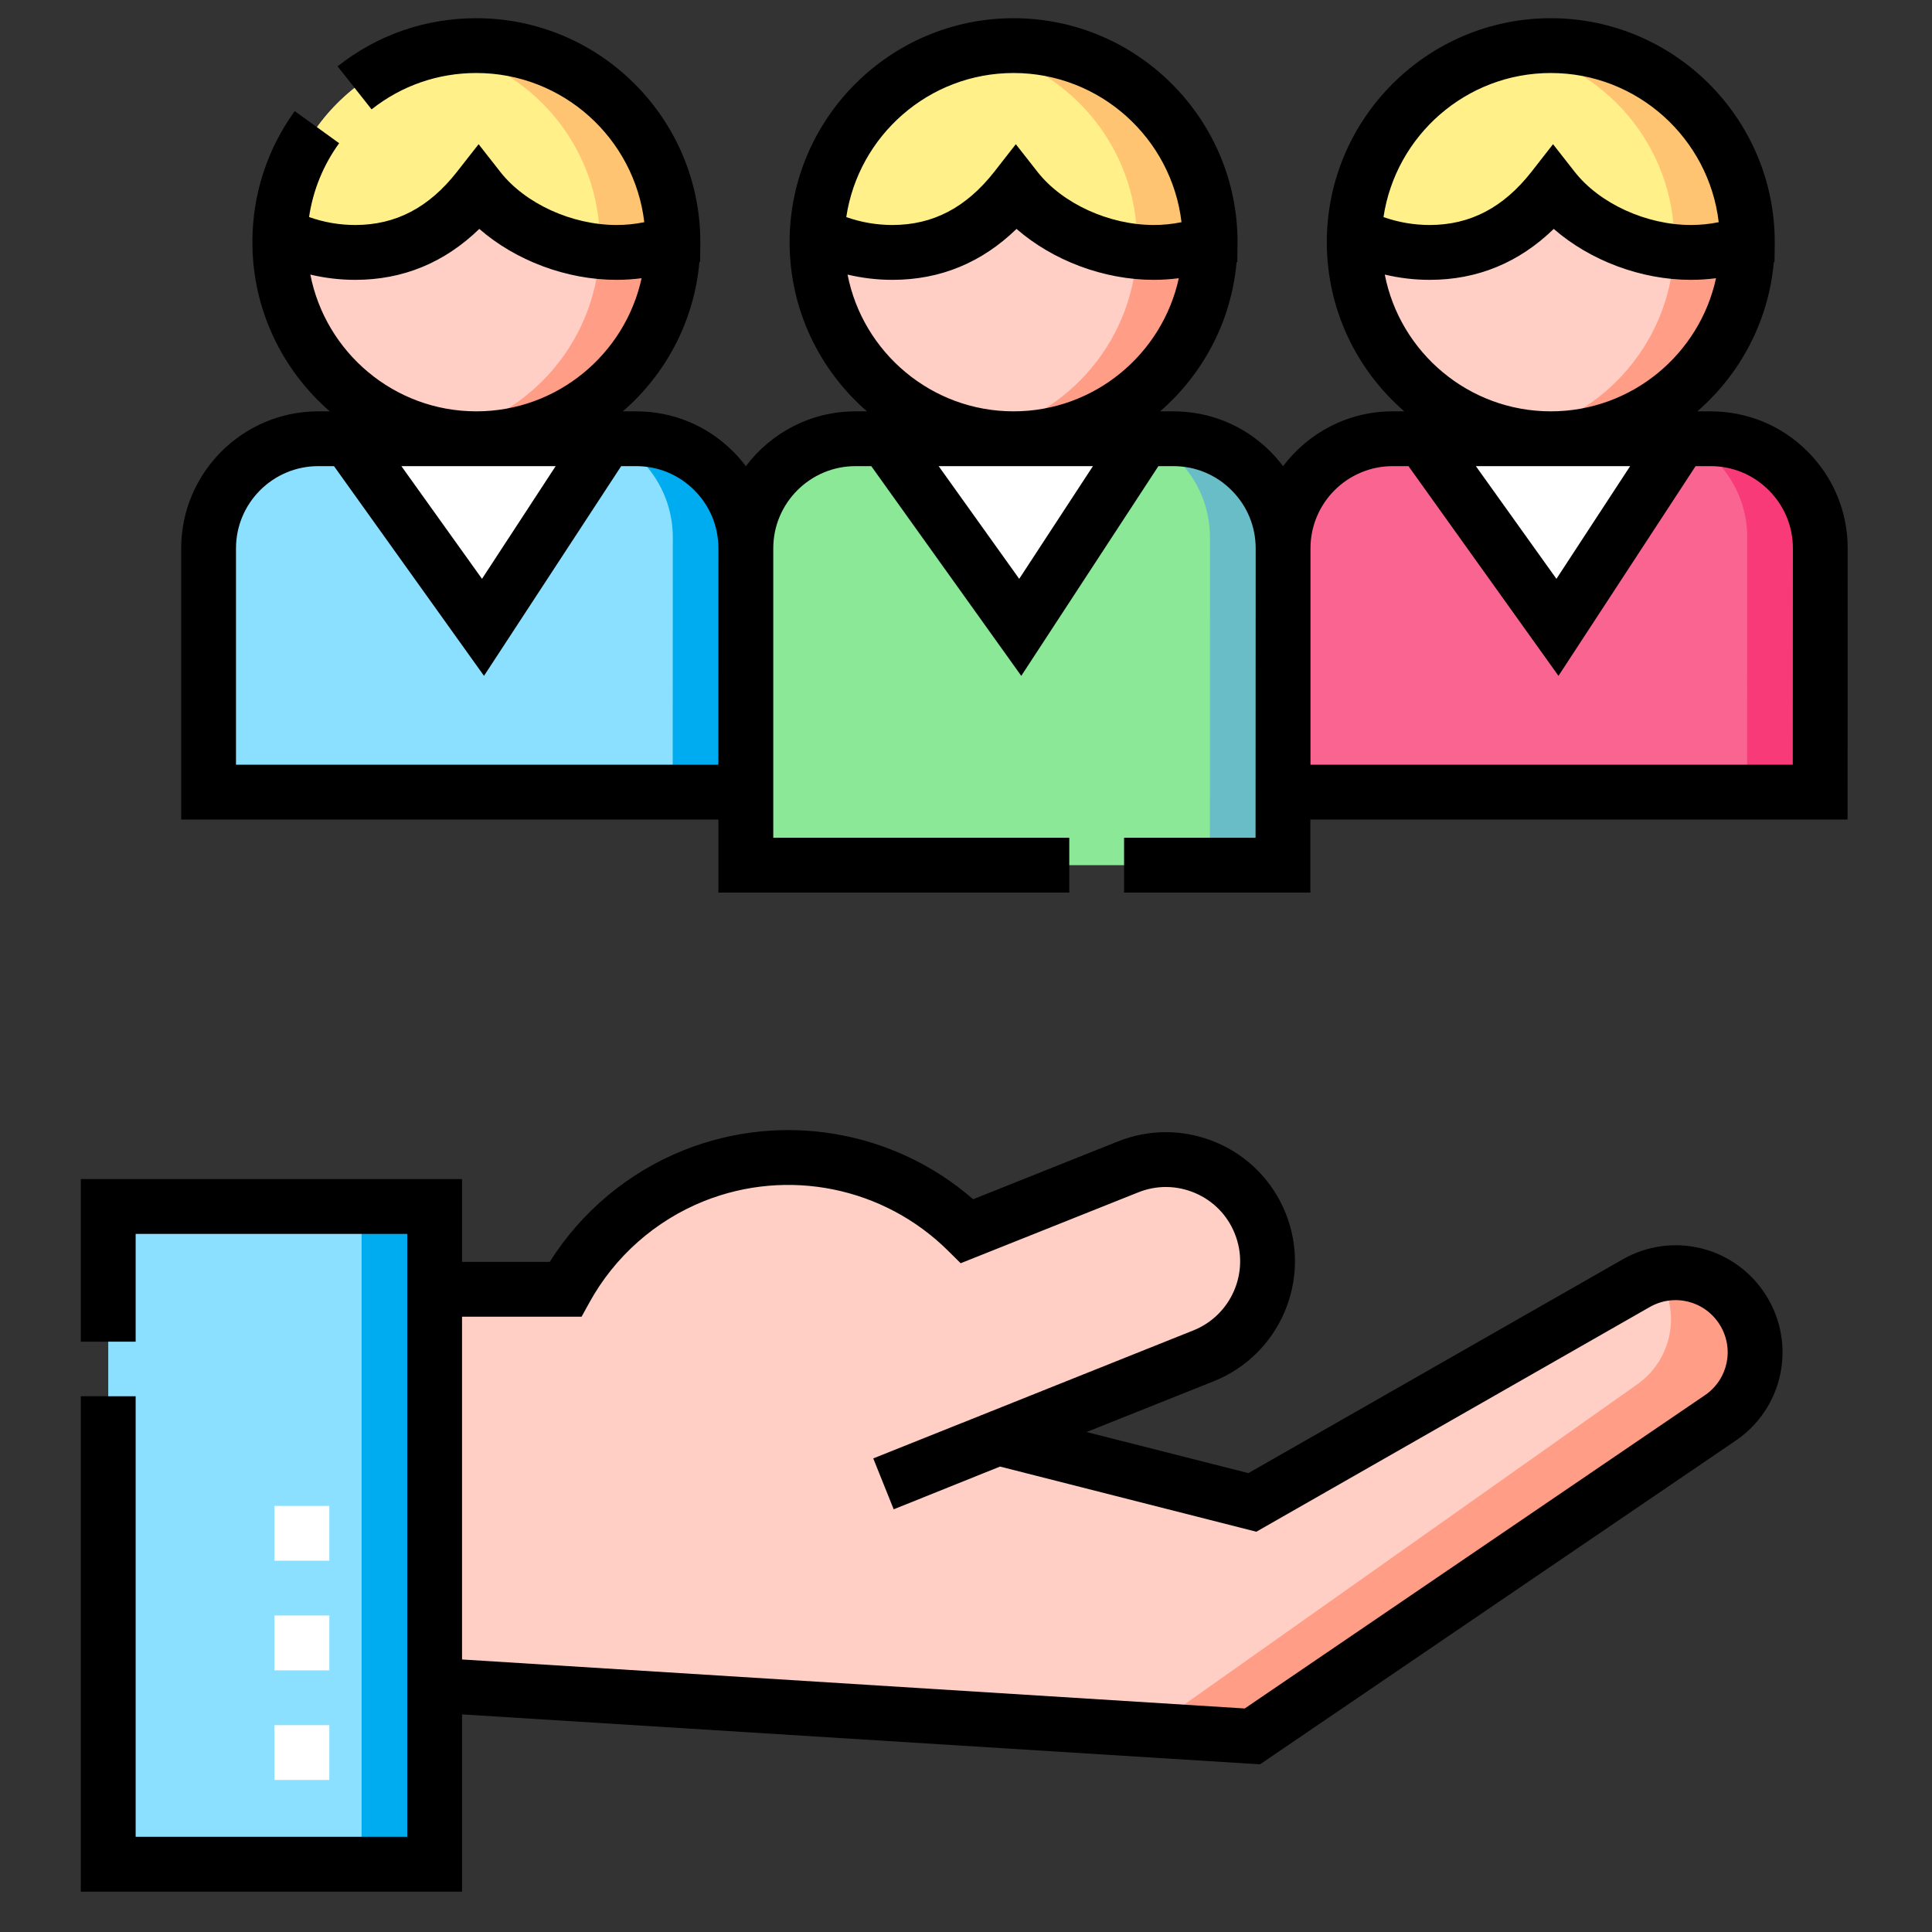 <svg width="33" height="33" viewBox="0 0 33 33" fill="none" xmlns="http://www.w3.org/2000/svg">
<rect x="0" y="0" width="33" height="33" fill="#333333" stroke="none"/>
<g clip-path="url(#clip0_9945_180623)">
<path d="M27.947 21.919L21.392 25.663L17.048 24.559L20.558 23.159C21.449 22.803 21.883 21.792 21.527 20.901C21.172 20.009 20.161 19.575 19.27 19.931L16.52 21.028C15.329 19.85 13.509 19.42 11.854 20.081C10.881 20.469 10.125 21.17 9.658 22.022H7.424V28.785L21.392 29.659L29.384 24.22C29.986 23.81 30.157 22.998 29.773 22.38C29.387 21.761 28.581 21.557 27.947 21.919Z" fill="#FFCEC4"/>
<path d="M29.772 22.38C29.457 21.874 28.861 21.646 28.308 21.777C28.317 21.791 28.328 21.804 28.337 21.819C28.721 22.437 28.55 23.248 27.948 23.658L19.615 29.548L21.391 29.659L29.384 24.22C29.985 23.81 30.157 22.999 29.772 22.38Z" fill="#FF9D86"/>
<path d="M21.916 13.53V9.367C21.916 8.332 22.754 7.494 23.788 7.494H29.22C30.254 7.494 31.092 8.333 31.092 9.367L31.09 13.53" fill="#F96491"/>
<path d="M31.09 13.53L31.092 9.367C31.092 8.333 30.254 7.494 29.22 7.494H28.788C29.413 7.797 29.844 8.438 29.844 9.18L29.842 13.53H31.09Z" fill="#F93A79"/>
<path d="M26.603 10.716L28.71 7.494H24.299L26.603 10.716Z" fill="white"/>
<path d="M26.489 7.494C28.343 7.494 29.846 5.991 29.846 4.137C29.846 2.282 28.343 0.779 26.489 0.779C24.634 0.779 23.131 2.282 23.131 4.137C23.131 5.991 24.634 7.494 26.489 7.494Z" fill="#FFCEC4"/>
<path d="M26.489 0.779C26.276 0.779 26.067 0.8 25.865 0.838C27.421 1.13 28.598 2.496 28.598 4.136C28.598 5.777 27.421 7.143 25.865 7.435C26.067 7.473 26.276 7.494 26.489 7.494C28.343 7.494 29.846 5.991 29.846 4.137C29.846 2.282 28.343 0.779 26.489 0.779Z" fill="#FF9D86"/>
<path d="M26.489 0.779C24.679 0.779 23.205 2.211 23.135 4.003C23.521 4.2 23.957 4.311 24.42 4.311C25.327 4.311 26.009 3.885 26.527 3.223C27.046 3.885 27.978 4.311 28.884 4.311C29.222 4.311 29.546 4.252 29.846 4.144C29.846 4.141 29.846 4.139 29.846 4.136C29.846 2.282 28.343 0.779 26.489 0.779Z" fill="#FFF08A"/>
<path d="M26.489 0.779C26.275 0.779 26.067 0.8 25.864 0.838C27.42 1.13 28.598 2.495 28.598 4.136C28.598 4.19 28.597 4.243 28.594 4.296C28.691 4.306 28.788 4.311 28.884 4.311C29.222 4.311 29.546 4.252 29.846 4.144C29.846 4.141 29.846 4.139 29.846 4.136C29.846 2.282 28.343 0.779 26.489 0.779Z" fill="#FFC472"/>
<path d="M3.563 13.53V9.367C3.563 8.332 4.402 7.494 5.436 7.494H10.867C11.902 7.494 12.74 8.333 12.74 9.367L12.738 13.53" fill="#8CE0FF"/>
<path d="M12.738 13.53L12.74 9.367C12.74 8.333 11.902 7.494 10.867 7.494H10.436C11.061 7.797 11.492 8.438 11.492 9.18L11.49 13.53H12.738Z" fill="#00ACF0"/>
<path d="M8.25 10.716L10.357 7.494H5.946L8.25 10.716Z" fill="white"/>
<path d="M8.137 7.494C9.991 7.494 11.494 5.991 11.494 4.137C11.494 2.282 9.991 0.779 8.137 0.779C6.282 0.779 4.779 2.282 4.779 4.137C4.779 5.991 6.282 7.494 8.137 7.494Z" fill="#FFCEC4"/>
<path d="M8.137 0.779C7.923 0.779 7.715 0.8 7.513 0.838C9.069 1.13 10.246 2.496 10.246 4.136C10.246 5.777 9.069 7.143 7.513 7.435C7.715 7.473 7.923 7.494 8.137 7.494C9.991 7.494 11.494 5.991 11.494 4.137C11.494 2.282 9.991 0.779 8.137 0.779Z" fill="#FF9D86"/>
<path d="M8.137 0.779C6.327 0.779 4.853 2.211 4.783 4.003C5.169 4.2 5.605 4.311 6.068 4.311C6.975 4.311 7.657 3.885 8.175 3.223C8.694 3.885 9.626 4.311 10.532 4.311C10.87 4.311 11.194 4.252 11.494 4.144C11.494 4.141 11.494 4.139 11.494 4.136C11.494 2.282 9.991 0.779 8.137 0.779Z" fill="#FFF08A"/>
<path d="M8.136 0.779C7.923 0.779 7.714 0.8 7.512 0.838C9.068 1.13 10.246 2.495 10.246 4.136C10.246 4.19 10.244 4.243 10.242 4.296C10.338 4.306 10.435 4.311 10.532 4.311C10.87 4.311 11.193 4.252 11.494 4.144C11.494 4.141 11.494 4.139 11.494 4.136C11.494 2.282 9.991 0.779 8.136 0.779Z" fill="#FFC472"/>
<path d="M12.74 14.778V9.367C12.74 8.332 13.578 7.494 14.612 7.494H20.043C21.078 7.494 21.916 8.333 21.916 9.367L21.914 14.778" fill="#8AE897"/>
<path d="M21.914 14.778L21.916 9.367C21.916 8.333 21.078 7.494 20.043 7.494H19.612C20.237 7.797 20.668 8.438 20.667 9.18L20.666 14.778H21.914Z" fill="#69BDC6"/>
<path d="M17.427 10.716L19.533 7.494H15.123L17.427 10.716Z" fill="white"/>
<path d="M17.313 7.494C19.167 7.494 20.67 5.991 20.67 4.137C20.67 2.282 19.167 0.779 17.313 0.779C15.458 0.779 13.955 2.282 13.955 4.137C13.955 5.991 15.458 7.494 17.313 7.494Z" fill="#FFCEC4"/>
<path d="M17.313 0.779C17.099 0.779 16.891 0.8 16.689 0.838C18.244 1.13 19.422 2.496 19.422 4.136C19.422 5.777 18.244 7.143 16.689 7.435C16.891 7.473 17.099 7.494 17.313 7.494C19.167 7.494 20.67 5.991 20.67 4.137C20.67 2.282 19.167 0.779 17.313 0.779Z" fill="#FF9D86"/>
<path d="M17.313 0.779C15.503 0.779 14.029 2.211 13.959 4.003C14.345 4.2 14.781 4.311 15.244 4.311C16.151 4.311 16.832 3.885 17.351 3.223C17.87 3.885 18.801 4.311 19.708 4.311C20.046 4.311 20.37 4.252 20.67 4.144C20.67 4.141 20.67 4.139 20.67 4.136C20.67 2.282 19.167 0.779 17.313 0.779Z" fill="#FFF08A"/>
<path d="M17.313 0.779C17.099 0.779 16.89 0.8 16.688 0.838C18.244 1.13 19.422 2.495 19.422 4.136C19.422 4.19 19.42 4.243 19.418 4.296C19.515 4.306 19.611 4.311 19.708 4.311C20.046 4.311 20.37 4.252 20.67 4.144C20.67 4.141 20.67 4.139 20.67 4.136C20.67 2.282 19.167 0.779 17.313 0.779Z" fill="#FFC472"/>
<path d="M1.849 20.608H7.424V31.843H1.849V20.608Z" fill="#8CE0FF"/>
<path d="M6.176 20.608H7.424V31.843H6.176V20.608Z" fill="#00ACF0"/>
<path d="M27.715 21.512L21.323 25.162L18.559 24.46L20.731 23.593C21.86 23.142 22.413 21.857 21.962 20.727C21.743 20.18 21.325 19.751 20.784 19.518C20.242 19.286 19.643 19.278 19.096 19.496L16.622 20.484C15.268 19.306 13.362 18.975 11.68 19.646C10.734 20.023 9.93 20.696 9.39 21.554H7.892V20.14H1.38V22.917H2.317V21.076H6.956V31.374H2.317V23.849H1.38V32.311H7.892V29.283L21.522 30.136L29.647 24.607C30.459 24.054 30.689 22.967 30.17 22.133C29.649 21.296 28.571 21.023 27.715 21.512ZM29.12 23.832L21.261 29.182L7.892 28.345V22.49H9.934L10.068 22.247C10.499 21.463 11.194 20.848 12.027 20.515C13.46 19.944 15.094 20.276 16.191 21.361L16.409 21.577L19.443 20.366C19.758 20.24 20.103 20.245 20.414 20.378C20.726 20.512 20.967 20.759 21.092 21.074C21.352 21.724 21.034 22.464 20.384 22.724L14.916 24.911L15.265 25.78L17.081 25.05L21.459 26.163L28.179 22.325C28.596 22.087 29.121 22.22 29.375 22.628C29.628 23.034 29.516 23.563 29.12 23.832Z" fill="black"/>
<path d="M30.875 7.712C30.433 7.269 29.845 7.026 29.219 7.026H28.992C29.72 6.394 30.208 5.493 30.298 4.478L30.31 4.474L30.314 4.15L30.314 4.157L30.314 4.137C30.314 2.027 28.598 0.311 26.489 0.311C24.379 0.311 22.663 2.027 22.663 4.136C22.663 5.289 23.176 6.324 23.986 7.026H23.788C23.024 7.026 22.344 7.394 21.916 7.963C21.85 7.875 21.778 7.791 21.698 7.712C21.256 7.269 20.669 7.026 20.043 7.026H19.816C20.544 6.394 21.032 5.493 21.122 4.478L21.134 4.474L21.138 4.15L21.138 4.157L21.138 4.137C21.138 2.027 19.422 0.311 17.312 0.311C15.203 0.311 13.487 2.027 13.487 4.136C13.487 5.289 14 6.324 14.809 7.026H14.612C13.848 7.026 13.168 7.394 12.74 7.963C12.674 7.875 12.601 7.791 12.522 7.712C12.08 7.269 11.492 7.026 10.867 7.026H10.639C11.368 6.394 11.856 5.493 11.946 4.478L11.958 4.474L11.962 4.15L11.962 4.157L11.962 4.142C11.962 4.14 11.962 4.138 11.962 4.137C11.962 2.027 10.246 0.311 8.136 0.311C7.267 0.311 6.447 0.595 5.766 1.133L6.347 1.868C6.861 1.462 7.48 1.247 8.136 1.247C9.614 1.247 10.836 2.362 11.005 3.795C10.85 3.827 10.692 3.843 10.532 3.843C9.768 3.843 8.969 3.478 8.544 2.934L8.175 2.463L7.806 2.934C7.327 3.546 6.759 3.843 6.068 3.843C5.795 3.843 5.531 3.797 5.279 3.707C5.346 3.253 5.52 2.823 5.793 2.446L5.034 1.898C4.561 2.553 4.311 3.327 4.311 4.136C4.311 5.289 4.824 6.324 5.633 7.026H5.436C4.145 7.026 3.095 8.076 3.095 9.366V13.998H12.271V15.246H18.264V14.31H13.208V9.366C13.208 8.592 13.838 7.962 14.612 7.962H14.882L17.444 11.544L19.786 7.962H20.043C20.418 7.962 20.771 8.108 21.036 8.374C21.302 8.639 21.448 8.992 21.448 9.367L21.446 14.31H19.2V15.246H22.382L22.382 13.998H31.558L31.56 9.367C31.56 8.742 31.317 8.154 30.875 7.712ZM9.491 7.962L8.233 9.887L6.856 7.962H9.491ZM5.301 4.69C5.55 4.749 5.806 4.78 6.068 4.78C6.882 4.78 7.592 4.487 8.187 3.91C8.805 4.449 9.674 4.78 10.532 4.78C10.675 4.78 10.818 4.77 10.959 4.752C10.676 6.05 9.518 7.026 8.136 7.026C6.732 7.026 5.56 6.019 5.301 4.69ZM12.27 13.062H4.031V9.366C4.031 8.592 4.661 7.962 5.436 7.962H5.705L8.267 11.544L10.61 7.962H10.867C11.242 7.962 11.595 8.108 11.86 8.374C12.125 8.639 12.271 8.992 12.271 9.367L12.27 13.062ZM17.312 1.247C18.79 1.247 20.012 2.362 20.181 3.795C20.026 3.827 19.868 3.843 19.708 3.843C18.945 3.843 18.146 3.478 17.72 2.934L17.351 2.463L16.983 2.934C16.503 3.546 15.935 3.843 15.244 3.843C14.971 3.843 14.707 3.797 14.455 3.708C14.663 2.317 15.865 1.247 17.312 1.247ZM14.477 4.69C14.726 4.749 14.982 4.78 15.244 4.78C16.058 4.78 16.769 4.487 17.363 3.91C17.982 4.449 18.851 4.78 19.708 4.78C19.851 4.78 19.994 4.77 20.135 4.752C19.852 6.05 18.694 7.026 17.312 7.026C15.909 7.026 14.736 6.019 14.477 4.69ZM17.409 9.887L16.033 7.962H18.668L17.409 9.887ZM27.844 7.962L26.585 9.887L25.209 7.962H27.844ZM26.489 1.247C27.966 1.247 29.188 2.362 29.357 3.795C29.202 3.827 29.044 3.843 28.884 3.843C28.121 3.843 27.322 3.478 26.896 2.934L26.527 2.463L26.159 2.934C25.68 3.546 25.111 3.843 24.42 3.843C24.148 3.843 23.884 3.797 23.631 3.708C23.839 2.317 25.041 1.247 26.489 1.247ZM23.653 4.69C23.902 4.749 24.159 4.78 24.42 4.78C25.234 4.78 25.945 4.487 26.539 3.91C27.158 4.449 28.027 4.78 28.884 4.78C29.028 4.78 29.17 4.77 29.311 4.752C29.029 6.05 27.871 7.026 26.489 7.026C25.085 7.026 23.912 6.019 23.653 4.69ZM30.622 13.062H22.384V9.366C22.384 8.592 23.014 7.962 23.788 7.962H24.058L26.62 11.544L28.962 7.962H29.219C29.595 7.962 29.947 8.108 30.212 8.374C30.478 8.639 30.624 8.992 30.624 9.367L30.622 13.062Z" fill="black"/>
<path d="M5.625 30.403H4.688V29.467H5.625V30.403ZM5.625 28.531H4.688V27.594H5.625V28.531ZM5.625 26.658H4.688V25.722H5.625V26.658Z" fill="white"/>
</g>
<defs>
<clipPath id="clip0_9945_180623">
<rect width="32" height="32" fill="white" transform="translate(0.47 0.311)"/>
</clipPath>
</defs>
</svg>
